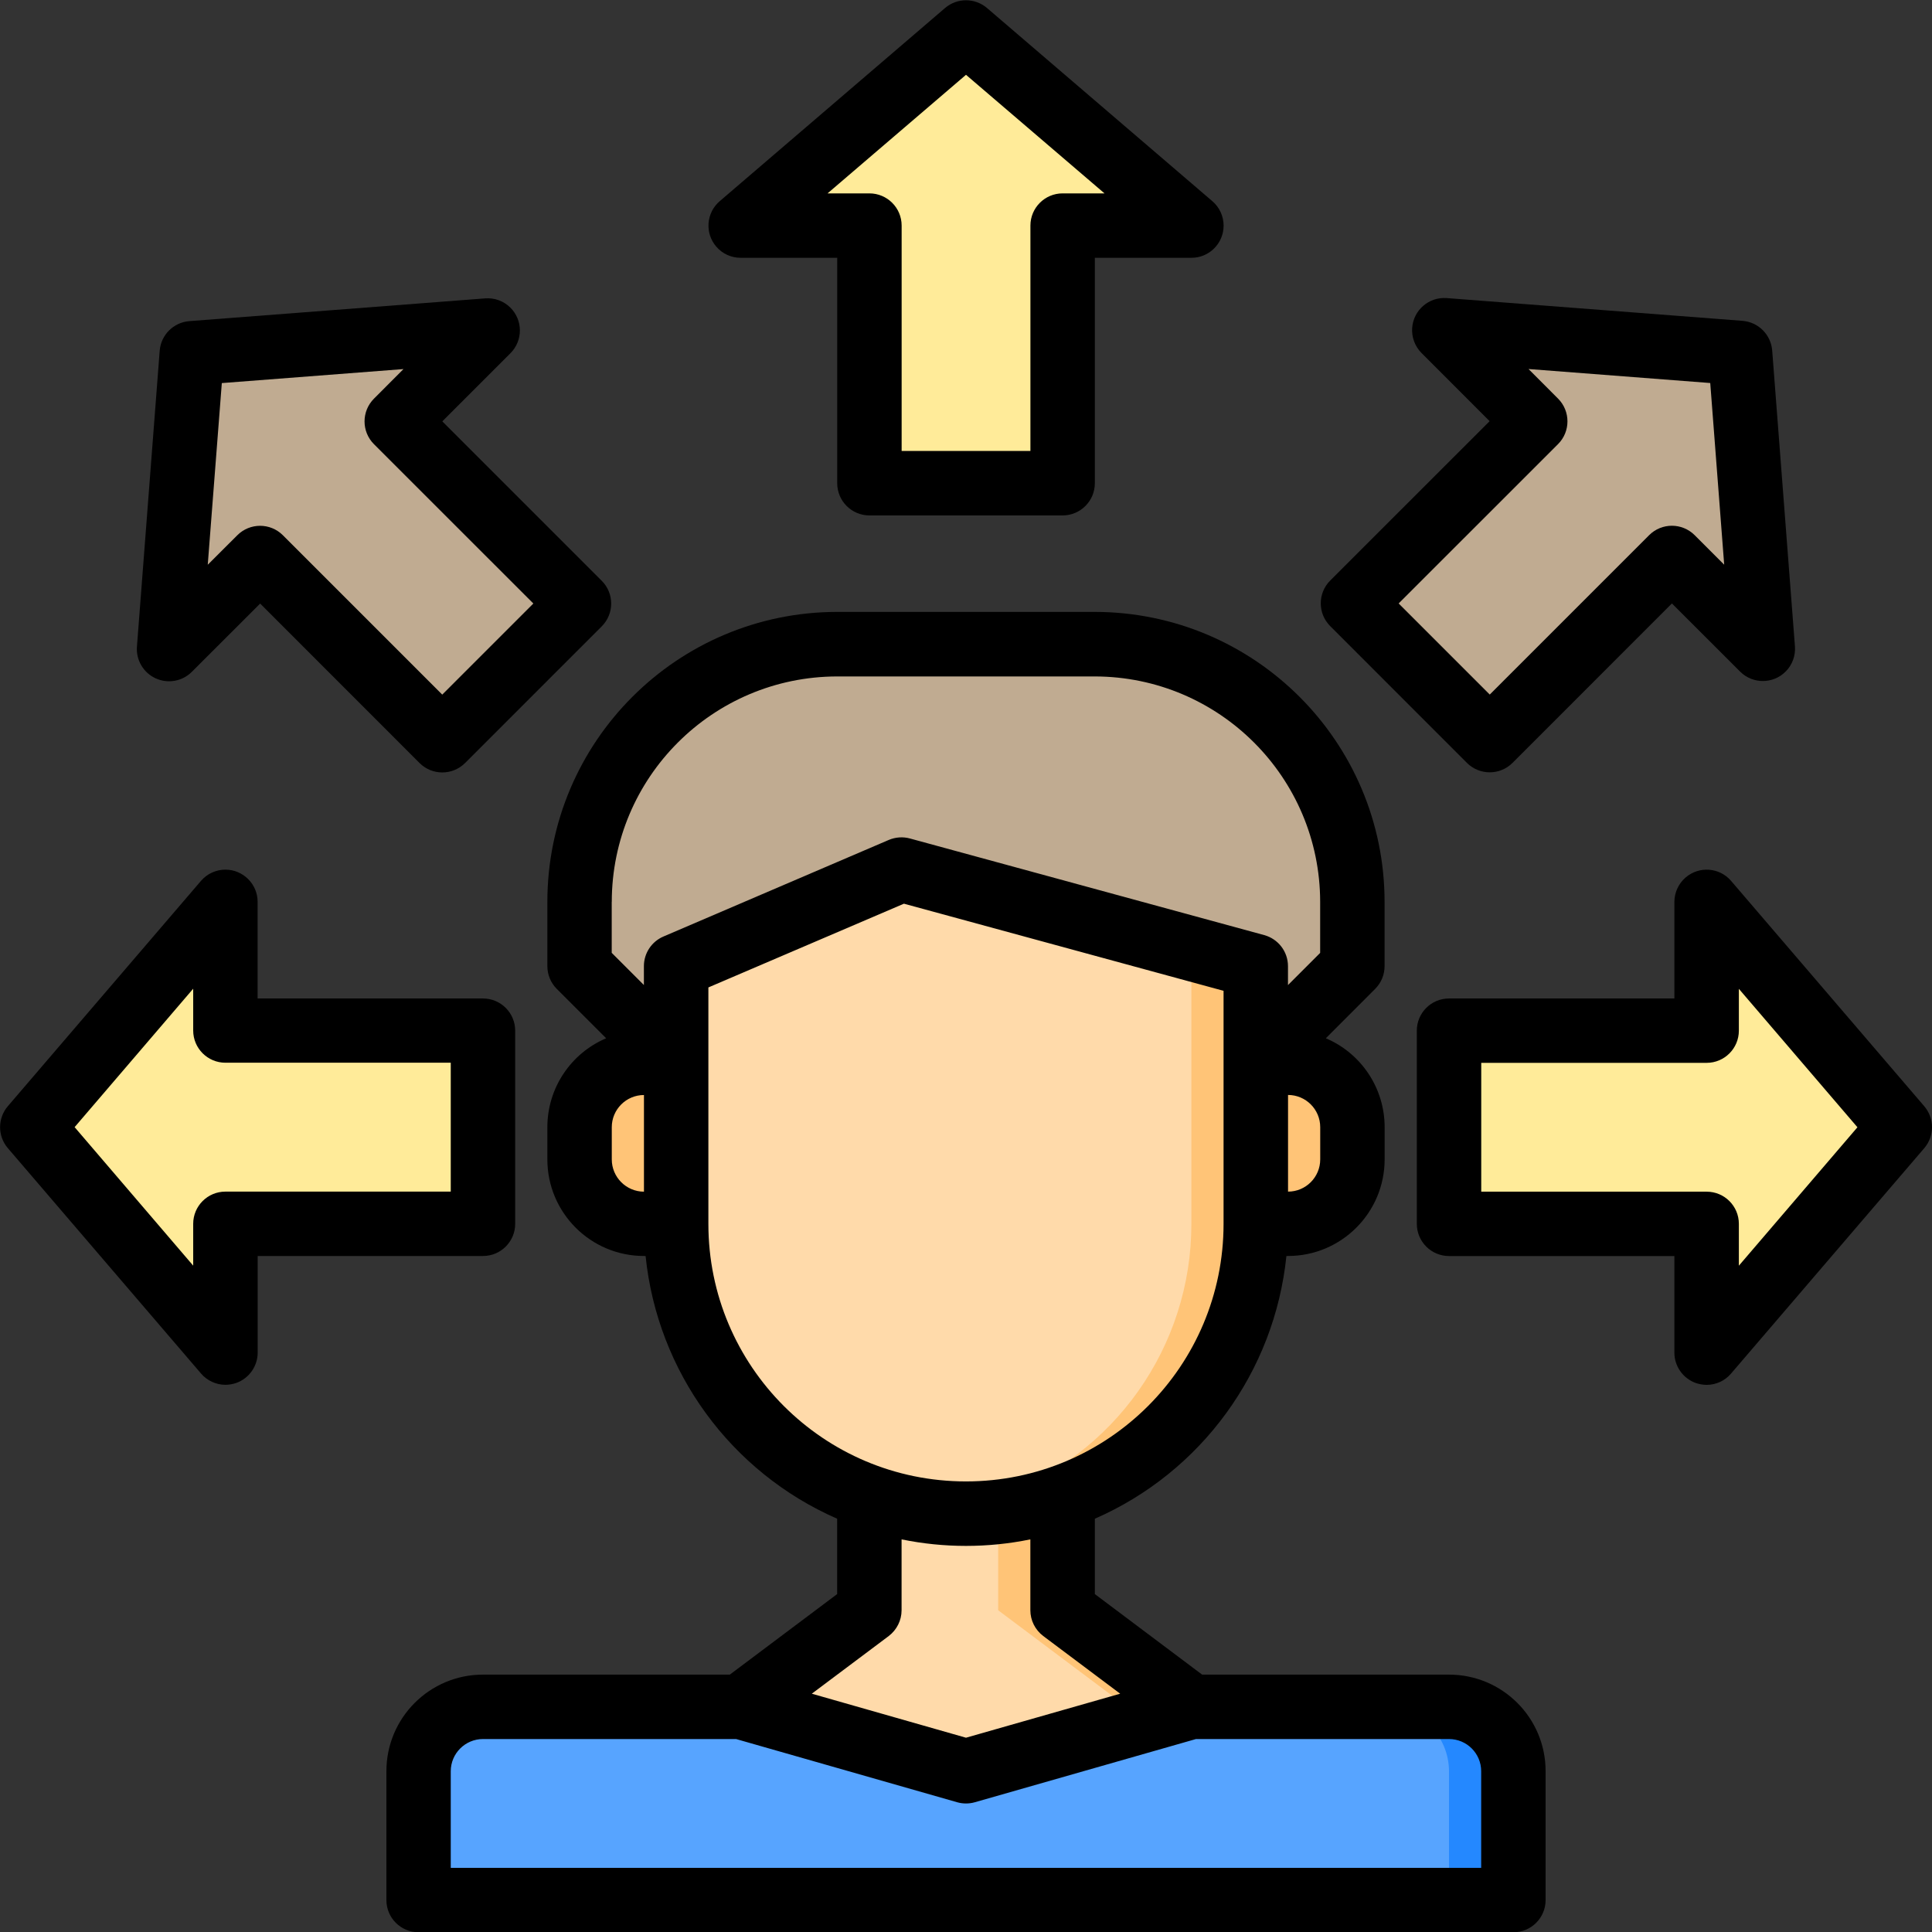 <?xml version="1.0" encoding="utf-8"?>
<!-- Generator: Adobe Illustrator 16.0.0, SVG Export Plug-In . SVG Version: 6.00 Build 0)  -->
<!DOCTYPE svg PUBLIC "-//W3C//DTD SVG 1.1//EN" "http://www.w3.org/Graphics/SVG/1.1/DTD/svg11.dtd">
<svg version="1.1" id="Layer_1" xmlns="http://www.w3.org/2000/svg" xmlns:xlink="http://www.w3.org/1999/xlink" x="0px" y="0px"
	 width="32px" height="32px" viewBox="240 240 32 32" enable-background="new 240 240 32 32" xml:space="preserve">
<rect x="240" y="240" width="32" height="32" fill="#333333" stroke="none"/>
<g id="Choice">
	<path fill="#FFEB99" d="M268.268,254.937l3.199,3.733l-3.199,3.733v-2.133H264v-3.2h4.268V254.937z"/>
	<path fill="#C0AB91" d="M268.822,245.849l0.378,4.901l-1.509-1.509l-3.02,3.019l-2.261-2.261l3.019-3.019l-1.51-1.509
		L268.822,245.849z"/>
	<path fill="#57A4FF" d="M265.067,269.337v2.134h-18.134v-2.134c0.002-0.588,0.479-1.064,1.067-1.066h4.267l3.733,1.066l3.733-1.066
		H264C264.589,268.272,265.065,268.749,265.067,269.337z"/>
	<path fill="#FFC477" d="M262.4,258.67v0.533c-0.002,0.589-0.479,1.065-1.066,1.067H260.8v-2.667h0.534
		C261.922,257.605,262.398,258.082,262.4,258.67z"/>
	<path fill="#C0AB91" d="M262.4,254.937v1.067l-1.601,1.6v-1.6l-5.866-1.6l-3.734,1.6v1.6l-1.6-1.6v-1.067
		c0-2.356,1.911-4.267,4.267-4.267h4.267C260.49,250.67,262.4,252.58,262.4,254.937z"/>
	<path fill="#FFDAAA" d="M260.8,256.003v4.267c0.002,2.034-1.281,3.848-3.2,4.522c-1.034,0.37-2.165,0.37-3.2,0
		c-1.919-0.675-3.202-2.488-3.2-4.522v-4.267l3.734-1.6L260.8,256.003z"/>
	<path fill="#FFEB99" d="M259.733,243.736H257.6v4.267h-3.2v-4.267h-2.133l3.733-3.2L259.733,243.736z"/>
	<path fill="#FFDAAA" d="M259.733,268.271L256,269.337l-3.733-1.066l2.133-1.6v-1.878c1.035,0.37,2.166,0.37,3.2,0v1.878
		L259.733,268.271z"/>
	<path fill="#2488FF" d="M265.067,269.337v2.134H264v-2.134c-0.002-0.588-0.479-1.064-1.066-1.066H264
		C264.589,268.272,265.065,268.749,265.067,269.337z"/>
	<g>
		<path fill="#FFC477" d="M260.8,256.003v4.267c0.002,2.034-1.281,3.848-3.2,4.522c-0.513,0.185-1.054,0.278-1.6,0.277
			c-0.178,0-0.356-0.011-0.533-0.032c0.364-0.038,0.722-0.12,1.066-0.245c1.919-0.675,3.202-2.488,3.2-4.522v-4.267l-5.216-1.424
			l0.417-0.176L260.8,256.003z"/>
		<path fill="#FFC477" d="M259.733,268.271L256,269.337l-0.533-0.154l3.2-0.912l-2.134-1.6v-1.633
			c0.364-0.038,0.723-0.12,1.066-0.245v1.878L259.733,268.271z"/>
		<path fill="#FFC477" d="M251.2,257.604v2.667h-0.533c-0.588-0.002-1.065-0.479-1.067-1.067v-0.533
			c0.002-0.588,0.479-1.064,1.067-1.066H251.2z"/>
	</g>
	<path fill="#C0AB91" d="M249.589,249.998l-2.262,2.261l-3.019-3.019l-1.509,1.509l0.378-4.901l4.901-0.379l-1.509,1.509
		L249.589,249.998z"/>
	<path fill="#FFEB99" d="M248,257.07v3.2h-4.267v2.133l-3.2-3.733l3.2-3.733v2.134H248z"/>
	<path d="M264,267.737h-4.089l-1.777-1.334v-1.248c1.765-0.772,2.977-2.436,3.173-4.352h0.027c0.883,0,1.6-0.717,1.6-1.601v-0.533
		c0-0.642-0.384-1.221-0.974-1.472l0.817-0.818c0.1-0.1,0.156-0.235,0.156-0.377v-1.067c-0.003-2.649-2.15-4.797-4.8-4.8h-4.267
		c-2.65,0.003-4.797,2.15-4.8,4.8v1.067c0,0.142,0.056,0.277,0.156,0.377l0.818,0.818c-0.59,0.251-0.974,0.83-0.974,1.472v0.533
		c0,0.884,0.716,1.601,1.6,1.601h0.027c0.196,1.916,1.408,3.579,3.173,4.352v1.248l-1.778,1.334H248c-0.884,0-1.6,0.716-1.6,1.6
		v2.134c0,0.295,0.239,0.533,0.533,0.533h18.134c0.294,0,0.533-0.238,0.533-0.533v-2.134
		C265.601,268.453,264.884,267.737,264,267.737z M261.867,259.203c0,0.295-0.239,0.534-0.533,0.534v-1.601
		c0.294,0,0.533,0.239,0.533,0.533V259.203z M250.133,254.937c0.002-2.061,1.672-3.73,3.733-3.733h4.267
		c2.061,0.003,3.73,1.673,3.733,3.733v0.846l-0.533,0.533v-0.313c0-0.241-0.161-0.451-0.394-0.515l-5.867-1.6
		c-0.116-0.032-0.24-0.023-0.351,0.024l-3.733,1.6c-0.196,0.084-0.323,0.277-0.323,0.49v0.313l-0.533-0.533V254.937z
		 M250.133,259.203v-0.533c0-0.294,0.239-0.533,0.533-0.533v1.601C250.372,259.737,250.133,259.498,250.133,259.203z
		 M251.733,260.271v-3.916l3.239-1.387l5.294,1.443v3.859c0,2.356-1.91,4.267-4.267,4.267S251.733,262.627,251.733,260.271z
		 M254.72,267.098c0.134-0.102,0.213-0.26,0.213-0.427v-1.174c0.704,0.144,1.429,0.144,2.133,0v1.174
		c0,0.167,0.079,0.325,0.214,0.427l1.274,0.955L256,268.782l-2.554-0.729L254.72,267.098z M264.533,270.938h-17.067v-1.601
		c0-0.294,0.239-0.533,0.534-0.533h4.192l3.662,1.047c0.095,0.027,0.197,0.027,0.292,0l3.663-1.047H264
		c0.295,0,0.533,0.239,0.533,0.533V270.938z"/>
	<path d="M252.267,244.27h1.6v3.734c0,0.294,0.239,0.533,0.533,0.533h3.2c0.295,0,0.534-0.239,0.534-0.533v-3.734h1.6
		c0.295,0,0.533-0.239,0.533-0.534c-0.001-0.155-0.068-0.303-0.187-0.404l-3.733-3.2c-0.2-0.17-0.494-0.17-0.693,0l-3.733,3.2
		c-0.224,0.192-0.25,0.529-0.058,0.752C251.963,244.202,252.111,244.27,252.267,244.27L252.267,244.27z M256,241.239l2.294,1.964
		H257.6c-0.294,0-0.533,0.239-0.533,0.533v3.733h-2.133v-3.733c0-0.294-0.239-0.533-0.534-0.533h-0.693L256,241.239z"/>
	<path d="M242.577,251.235c0.203,0.093,0.442,0.051,0.6-0.107l1.132-1.131l2.64,2.641c0.208,0.208,0.546,0.208,0.754,0l2.264-2.264
		c0.208-0.208,0.208-0.546,0-0.754l-2.641-2.641l1.131-1.131c0.207-0.21,0.205-0.547-0.005-0.754
		c-0.109-0.108-0.26-0.164-0.414-0.152l-4.902,0.377c-0.262,0.02-0.471,0.229-0.491,0.491l-0.377,4.902
		C242.252,250.933,242.375,251.142,242.577,251.235L242.577,251.235z M243.674,246.345l3.009-0.232l-0.489,0.49
		c-0.208,0.208-0.208,0.546,0,0.754l2.64,2.639l-1.509,1.509l-2.64-2.64c-0.208-0.208-0.546-0.208-0.754,0l-0.49,0.489
		L243.674,246.345z"/>
	<path d="M248.533,260.271v-3.2c0-0.295-0.239-0.533-0.533-0.533h-3.733v-1.601c0-0.294-0.24-0.533-0.534-0.533
		c-0.155,0-0.303,0.068-0.404,0.186l-3.2,3.733c-0.17,0.2-0.17,0.494,0,0.693l3.2,3.733c0.101,0.119,0.249,0.187,0.405,0.188
		c0.063-0.001,0.126-0.012,0.185-0.033c0.209-0.078,0.349-0.277,0.349-0.501v-1.6H248
		C248.294,260.804,248.533,260.564,248.533,260.271L248.533,260.271z M247.466,259.737h-3.733c-0.294,0-0.533,0.238-0.533,0.533
		v0.693l-1.964-2.294l1.964-2.293v0.693c0,0.294,0.239,0.533,0.533,0.533h3.733V259.737z"/>
	<path d="M271.872,258.323l-3.2-3.733c-0.191-0.223-0.528-0.249-0.752-0.057c-0.118,0.101-0.186,0.249-0.187,0.404v1.601H264
		c-0.294,0-0.533,0.238-0.533,0.533v3.2c0,0.294,0.239,0.533,0.533,0.533h3.733v1.6c0,0.224,0.14,0.423,0.349,0.501
		c0.06,0.021,0.122,0.032,0.186,0.033c0.155-0.001,0.303-0.068,0.404-0.188l3.2-3.733
		C272.043,258.817,272.043,258.523,271.872,258.323L271.872,258.323z M268.801,260.964v-0.693c0-0.295-0.239-0.533-0.533-0.533
		h-3.734v-2.134h3.734c0.294,0,0.533-0.239,0.533-0.533v-0.693l1.964,2.293L268.801,260.964z"/>
	<path d="M264.297,252.636c0.209,0.208,0.546,0.208,0.755,0l2.64-2.641l1.132,1.131c0.209,0.207,0.547,0.205,0.754-0.005
		c0.108-0.109,0.163-0.26,0.152-0.413l-0.377-4.903c-0.021-0.262-0.229-0.47-0.491-0.491l-4.902-0.377
		c-0.294-0.021-0.549,0.2-0.57,0.494c-0.011,0.153,0.045,0.304,0.152,0.413l1.131,1.132l-2.641,2.64
		c-0.208,0.208-0.208,0.546,0,0.754L264.297,252.636z M265.806,247.356c0.208-0.208,0.208-0.546,0-0.754l-0.489-0.49l3.01,0.232
		l0.231,3.009l-0.489-0.489c-0.209-0.208-0.546-0.208-0.754,0l-2.64,2.64l-1.509-1.509L265.806,247.356z"/>
</g>
</svg>
